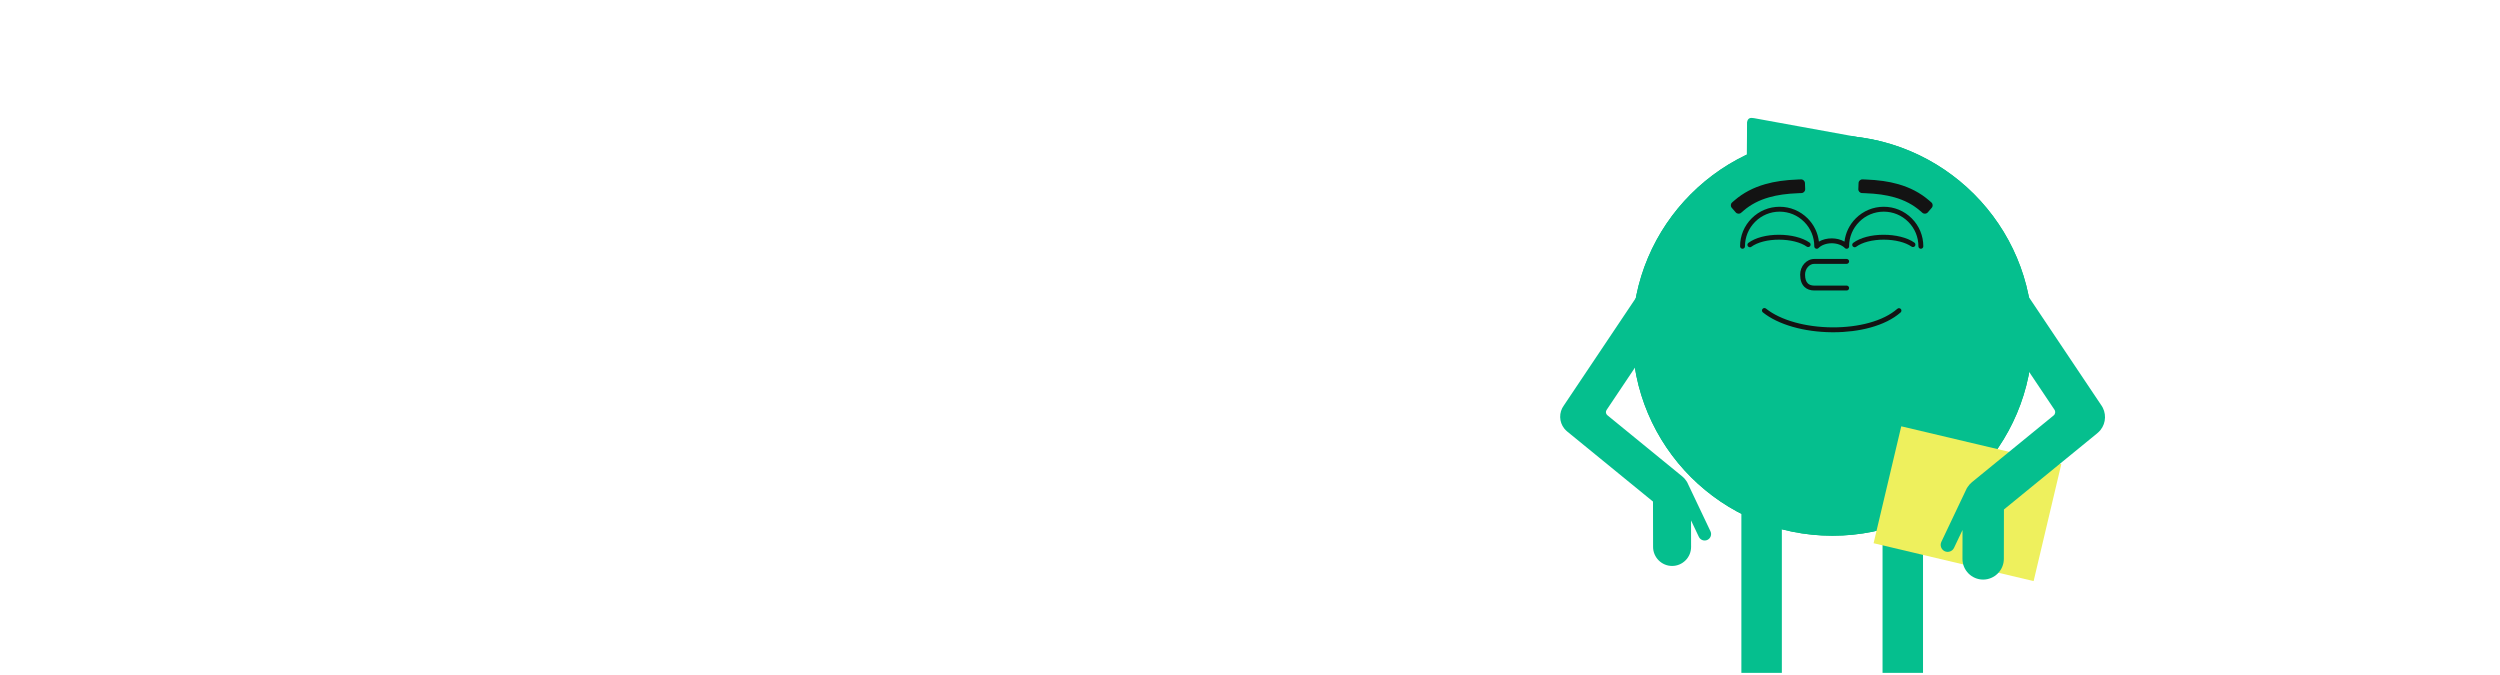 <svg width="744" height="201" viewBox="0 0 744 201" fill="none" xmlns="http://www.w3.org/2000/svg">
  <g clip-path="url(#clip0_3959_27296)">
    <path
      d="M545.335 159.433C578.232 159.433 604.901 132.765 604.901 99.867C604.901 66.969 578.232 40.301 545.335 40.301C512.437 40.301 485.769 66.969 485.769 99.867C485.769 132.765 512.437 159.433 545.335 159.433Z"
      fill="#00B571" />
    <path
      d="M545.335 159.433C578.232 159.433 604.901 132.765 604.901 99.867C604.901 66.969 578.232 40.301 545.335 40.301C512.437 40.301 485.769 66.969 485.769 99.867C485.769 132.765 512.437 159.433 545.335 159.433Z"
      fill="#05BF8E" />
    <path
      d="M560.227 42.855C560.182 42.205 559.714 42.043 559.182 41.947C558.547 41.833 557.914 41.707 557.28 41.591C549.817 40.232 542.354 38.874 534.891 37.516C530.582 36.731 526.274 35.948 521.966 35.159C520.9 34.964 520.126 35.105 519.916 36.415C519.913 37.683 519.915 38.951 519.905 40.218C519.88 43.535 519.851 46.851 519.823 50.167C519.82 51.752 519.822 53.337 519.814 54.922C519.806 56.431 519.941 56.553 521.396 56.089C530.406 53.218 539.413 50.337 548.42 47.455C552.049 46.293 555.675 45.122 559.301 43.952C560.017 43.721 560.266 43.417 560.227 42.855Z"
      fill="#05BF8E" />
    <path
      d="M509.038 158.119L502.104 143.516C502.029 143.358 501.933 143.217 501.824 143.09C501.515 142.614 501.129 142.178 500.668 141.801L478.351 123.573C477.881 123.19 477.78 122.512 478.118 122.009L499.429 90.19C501.16 87.606 500.462 84.075 497.877 82.344C495.635 80.102 492.357 80.423 490.593 83.058L465.405 120.663C463.873 122.74 463.967 125.586 465.538 127.546C465.774 127.842 466.186 128.246 466.431 128.442L491.93 149.268L491.956 162.772C491.961 165.882 494.511 168.427 497.622 168.427C500.732 168.427 503.272 165.882 503.267 162.772L503.252 154.873L505.573 159.762C506.025 160.715 507.174 161.125 508.127 160.673C509.08 160.221 509.49 159.072 509.038 158.119Z"
      fill="#05BF8E" />
    <path
      d="M524.623 144.891H523.888C520.778 144.891 518.233 147.436 518.233 150.546V225.243C518.233 225.892 517.706 226.418 517.057 226.418H506.72C504.973 226.418 503.543 227.848 503.543 229.595V230.846C503.543 232.531 504.922 233.91 506.607 233.91H528.613C529.529 233.91 530.278 233.16 530.278 232.245V150.546C530.278 147.436 527.733 144.891 524.623 144.891Z"
      fill="#05BF8E" />
    <path
      d="M566.635 144.891H565.9C562.79 144.891 560.245 147.436 560.245 150.546V225.243C560.245 225.892 559.719 226.418 559.07 226.418H548.732C546.985 226.418 545.555 227.848 545.555 229.595V230.846C545.555 232.531 546.934 233.91 548.619 233.91H570.626C571.541 233.91 572.29 233.16 572.29 232.245V150.546C572.29 147.436 569.745 144.891 566.635 144.891Z"
      fill="#05BF8E" />
    <path
      d="M545.583 98.882C545.46 98.882 545.337 98.882 545.213 98.881C536.854 98.815 529.16 96.604 524.632 92.966C524.319 92.714 524.269 92.255 524.521 91.942C524.773 91.629 525.231 91.579 525.545 91.831C527.685 93.55 530.673 94.974 534.186 95.946C537.568 96.883 541.385 97.394 545.225 97.424C549.102 97.453 552.897 96.993 556.201 96.088C559.732 95.12 562.578 93.708 564.658 91.89C564.96 91.626 565.42 91.657 565.685 91.959C565.95 92.262 565.919 92.722 565.616 92.987C563.369 94.95 560.331 96.466 556.586 97.492C553.26 98.403 549.464 98.882 545.583 98.882Z"
      fill="#131313" />
    <path
      d="M549.562 86.451H539.93C538.77 86.451 537.778 86.103 537.062 85.444C536.177 84.629 535.728 83.382 535.728 81.739C535.728 80.5 536.164 79.332 536.955 78.45C537.744 77.571 538.828 77.066 539.93 77.066H549.562C549.965 77.066 550.291 77.392 550.291 77.795C550.291 78.197 549.965 78.523 549.562 78.523H539.93C539.231 78.523 538.56 78.842 538.039 79.423C537.488 80.037 537.184 80.86 537.184 81.739C537.184 82.958 537.475 83.844 538.048 84.373C538.497 84.786 539.13 84.995 539.93 84.995H549.562C549.965 84.995 550.291 85.321 550.291 85.723C550.291 86.126 549.965 86.451 549.562 86.451Z"
      fill="#131313" />
    <path
      d="M568.93 64.981C566.706 62.758 563.75 61.533 560.606 61.533C557.461 61.533 554.505 62.758 552.282 64.981C550.392 66.871 549.225 69.29 548.917 71.904C547.846 71.281 546.522 70.939 545.112 70.939C543.703 70.939 542.379 71.281 541.308 71.904C541 69.29 539.833 66.871 537.943 64.981C535.719 62.758 532.763 61.533 529.619 61.533C526.475 61.533 523.518 62.758 521.295 64.981C519.072 67.204 517.847 70.161 517.847 73.305C517.847 73.707 518.173 74.033 518.575 74.033C518.977 74.033 519.303 73.707 519.303 73.305C519.303 70.55 520.376 67.959 522.325 66.011C524.273 64.062 526.864 62.989 529.619 62.989C532.374 62.989 534.965 64.062 536.913 66.011C538.861 67.959 539.934 70.55 539.934 73.305C539.934 73.329 539.936 73.353 539.938 73.377C539.939 73.388 539.941 73.398 539.943 73.409C539.944 73.422 539.946 73.434 539.948 73.447C539.951 73.459 539.954 73.471 539.957 73.483C539.96 73.494 539.963 73.505 539.966 73.516C539.969 73.528 539.974 73.539 539.978 73.551C539.982 73.562 539.985 73.573 539.99 73.584C539.994 73.594 539.999 73.604 540.004 73.615C540.01 73.626 540.015 73.637 540.02 73.648C540.026 73.658 540.032 73.668 540.037 73.677C540.044 73.688 540.05 73.699 540.057 73.709C540.064 73.72 540.072 73.73 540.079 73.74C540.086 73.749 540.092 73.758 540.099 73.767C540.114 73.784 540.129 73.801 540.145 73.817C540.146 73.818 540.147 73.819 540.148 73.82C540.149 73.821 540.15 73.822 540.15 73.822C540.167 73.838 540.183 73.854 540.201 73.868C540.21 73.875 540.219 73.881 540.228 73.888C540.238 73.896 540.248 73.903 540.258 73.91C540.269 73.918 540.28 73.924 540.29 73.93C540.3 73.936 540.309 73.942 540.319 73.947C540.33 73.953 540.342 73.958 540.353 73.963C540.363 73.968 540.373 73.973 540.384 73.978C540.395 73.982 540.406 73.986 540.417 73.99C540.428 73.994 540.439 73.998 540.451 74.002C540.462 74.005 540.473 74.007 540.484 74.01C540.496 74.013 540.508 74.017 540.52 74.019C540.533 74.022 540.546 74.023 540.559 74.025C540.569 74.026 540.58 74.028 540.591 74.029C540.638 74.034 540.687 74.034 540.734 74.029C540.745 74.028 540.756 74.026 540.766 74.025C540.779 74.023 540.792 74.022 540.805 74.019C540.817 74.017 540.829 74.013 540.841 74.01C540.852 74.007 540.863 74.005 540.874 74.002C540.886 73.998 540.897 73.994 540.908 73.99C540.919 73.986 540.93 73.982 540.941 73.978C540.952 73.973 540.962 73.968 540.972 73.963C540.984 73.958 540.995 73.953 541.006 73.947C541.016 73.942 541.025 73.936 541.035 73.93C541.045 73.924 541.056 73.918 541.067 73.91C541.077 73.903 541.087 73.896 541.097 73.888C541.106 73.881 541.115 73.875 541.124 73.868C541.142 73.854 541.158 73.838 541.175 73.822C541.176 73.822 541.177 73.821 541.177 73.82C542.07 72.927 543.541 72.395 545.112 72.395C546.684 72.395 548.155 72.927 549.047 73.82C549.064 73.837 549.082 73.853 549.101 73.868C549.109 73.875 549.117 73.881 549.126 73.887C549.136 73.895 549.147 73.903 549.158 73.91C549.168 73.917 549.179 73.923 549.189 73.93C549.199 73.935 549.209 73.942 549.219 73.947C549.23 73.953 549.241 73.958 549.252 73.963C549.262 73.968 549.273 73.973 549.284 73.978C549.294 73.982 549.305 73.986 549.316 73.99C549.328 73.994 549.339 73.998 549.351 74.002C549.362 74.005 549.373 74.007 549.384 74.01C549.396 74.013 549.408 74.017 549.42 74.019C549.433 74.022 549.445 74.023 549.458 74.025C549.469 74.026 549.479 74.028 549.49 74.029C549.514 74.032 549.538 74.033 549.562 74.033C549.586 74.033 549.61 74.032 549.634 74.029C549.645 74.028 549.655 74.026 549.666 74.025C549.679 74.023 549.692 74.022 549.704 74.019C549.717 74.017 549.729 74.013 549.741 74.01C549.752 74.007 549.763 74.005 549.773 74.002C549.785 73.998 549.797 73.994 549.808 73.99C549.819 73.986 549.83 73.982 549.841 73.978C549.852 73.973 549.862 73.968 549.873 73.963C549.884 73.958 549.895 73.953 549.905 73.947C549.915 73.942 549.925 73.935 549.935 73.93C549.946 73.923 549.956 73.917 549.966 73.91C549.977 73.903 549.988 73.895 549.998 73.887C550.007 73.881 550.015 73.875 550.024 73.868C550.061 73.838 550.095 73.804 550.125 73.766C550.132 73.758 550.138 73.749 550.144 73.741C550.152 73.731 550.16 73.72 550.168 73.709C550.175 73.699 550.181 73.688 550.187 73.677C550.193 73.668 550.199 73.658 550.204 73.648C550.21 73.637 550.215 73.626 550.22 73.615C550.225 73.605 550.23 73.594 550.235 73.584C550.239 73.573 550.243 73.562 550.247 73.551C550.251 73.539 550.255 73.528 550.259 73.516C550.262 73.505 550.265 73.494 550.268 73.483C550.27 73.471 550.274 73.459 550.276 73.447C550.279 73.434 550.28 73.421 550.282 73.408C550.284 73.397 550.286 73.387 550.287 73.377C550.289 73.353 550.29 73.329 550.29 73.305C550.29 70.549 551.363 67.959 553.312 66.011C555.26 64.062 557.85 62.989 560.606 62.989C563.361 62.989 565.952 64.062 567.9 66.011C569.848 67.959 570.921 70.55 570.921 73.305C570.921 73.707 571.247 74.033 571.649 74.033C572.052 74.033 572.378 73.707 572.378 73.305C572.378 70.161 571.153 67.204 568.93 64.981Z"
      fill="#131313" />
    <path
      d="M516.553 63.208L515.368 61.836C514.959 61.363 515.012 60.648 515.485 60.239L516.171 59.646C518.762 57.408 521.769 55.823 525.362 54.8C528.169 54.001 531.253 53.562 535.069 53.418L535.975 53.384C536.6 53.36 537.126 53.848 537.149 54.473L537.218 56.284C537.241 56.909 536.754 57.435 536.128 57.458L535.223 57.492C531.742 57.624 528.963 58.014 526.478 58.722C523.468 59.578 520.969 60.89 518.836 62.732L518.151 63.325C517.677 63.733 516.962 63.681 516.553 63.208Z"
      fill="#131313" />
    <path
      d="M573.703 63.208L574.888 61.836C575.297 61.363 575.244 60.648 574.771 60.239L574.085 59.646C571.494 57.408 568.487 55.823 564.894 54.8C562.087 54.001 559.003 53.562 555.187 53.418L554.281 53.384C553.656 53.36 553.13 53.848 553.107 54.473L553.038 56.284C553.015 56.909 553.502 57.435 554.128 57.458L555.033 57.492C558.514 57.624 561.293 58.014 563.778 58.722C566.788 59.578 569.287 60.89 571.42 62.732L572.105 63.325C572.579 63.733 573.294 63.681 573.703 63.208Z"
      fill="#131313" />
    <path
      d="M520.761 73.589C520.538 73.589 520.319 73.487 520.176 73.295C519.936 72.972 520.003 72.516 520.325 72.276C522.386 70.744 525.689 69.867 529.395 69.867C529.414 69.867 529.433 69.867 529.452 69.867C531.176 69.871 532.897 70.074 534.429 70.452C536.081 70.859 537.462 71.448 538.533 72.201C538.862 72.432 538.941 72.887 538.71 73.216C538.478 73.544 538.024 73.624 537.695 73.392C535.865 72.105 532.782 71.332 529.449 71.323C526.076 71.316 522.992 72.109 521.194 73.445C521.064 73.542 520.912 73.589 520.761 73.589Z"
      fill="#131313" />
    <path
      d="M551.949 73.589C551.727 73.589 551.508 73.487 551.365 73.295C551.125 72.972 551.192 72.516 551.514 72.276C553.585 70.736 556.913 69.857 560.641 69.867C562.365 69.871 564.086 70.074 565.618 70.452C567.27 70.859 568.651 71.448 569.722 72.201C570.051 72.432 570.13 72.887 569.899 73.216C569.667 73.544 569.213 73.624 568.884 73.392C567.054 72.105 563.971 71.332 560.638 71.324C560.62 71.323 560.603 71.323 560.586 71.323C557.235 71.323 554.172 72.115 552.383 73.445C552.253 73.542 552.1 73.589 551.949 73.589Z"
      fill="#131313" />
    <path d="M565.813 126.87L557.58 161.662L605.206 172.932L613.439 138.14L565.813 126.87Z" fill="#EEF05D" />
    <path
      d="M577.744 161.258L585.295 145.357C585.376 145.185 585.48 145.031 585.599 144.893C585.936 144.375 586.356 143.9 586.858 143.489L611.159 123.641C611.67 123.224 611.78 122.486 611.413 121.938L588.207 87.292C586.322 84.478 587.083 80.633 589.897 78.748C592.338 76.307 595.908 76.656 597.829 79.525L625.255 120.473C626.923 122.735 626.822 125.834 625.111 127.968C624.853 128.29 624.405 128.73 624.138 128.943L596.372 151.621L596.345 166.324C596.339 169.711 593.562 172.482 590.175 172.482C586.788 172.482 584.022 169.711 584.029 166.324L584.045 157.724L581.517 163.047C581.025 164.085 579.774 164.531 578.736 164.039C577.699 163.547 577.252 162.296 577.744 161.258Z"
      fill="#05BF8E" />
  </g>
  <defs>
    <clipPath id="clip0_3959_27296">
      <rect width="744" height="200" fill="white" transform="translate(0 0.254)" />
    </clipPath>
  </defs>
</svg>
